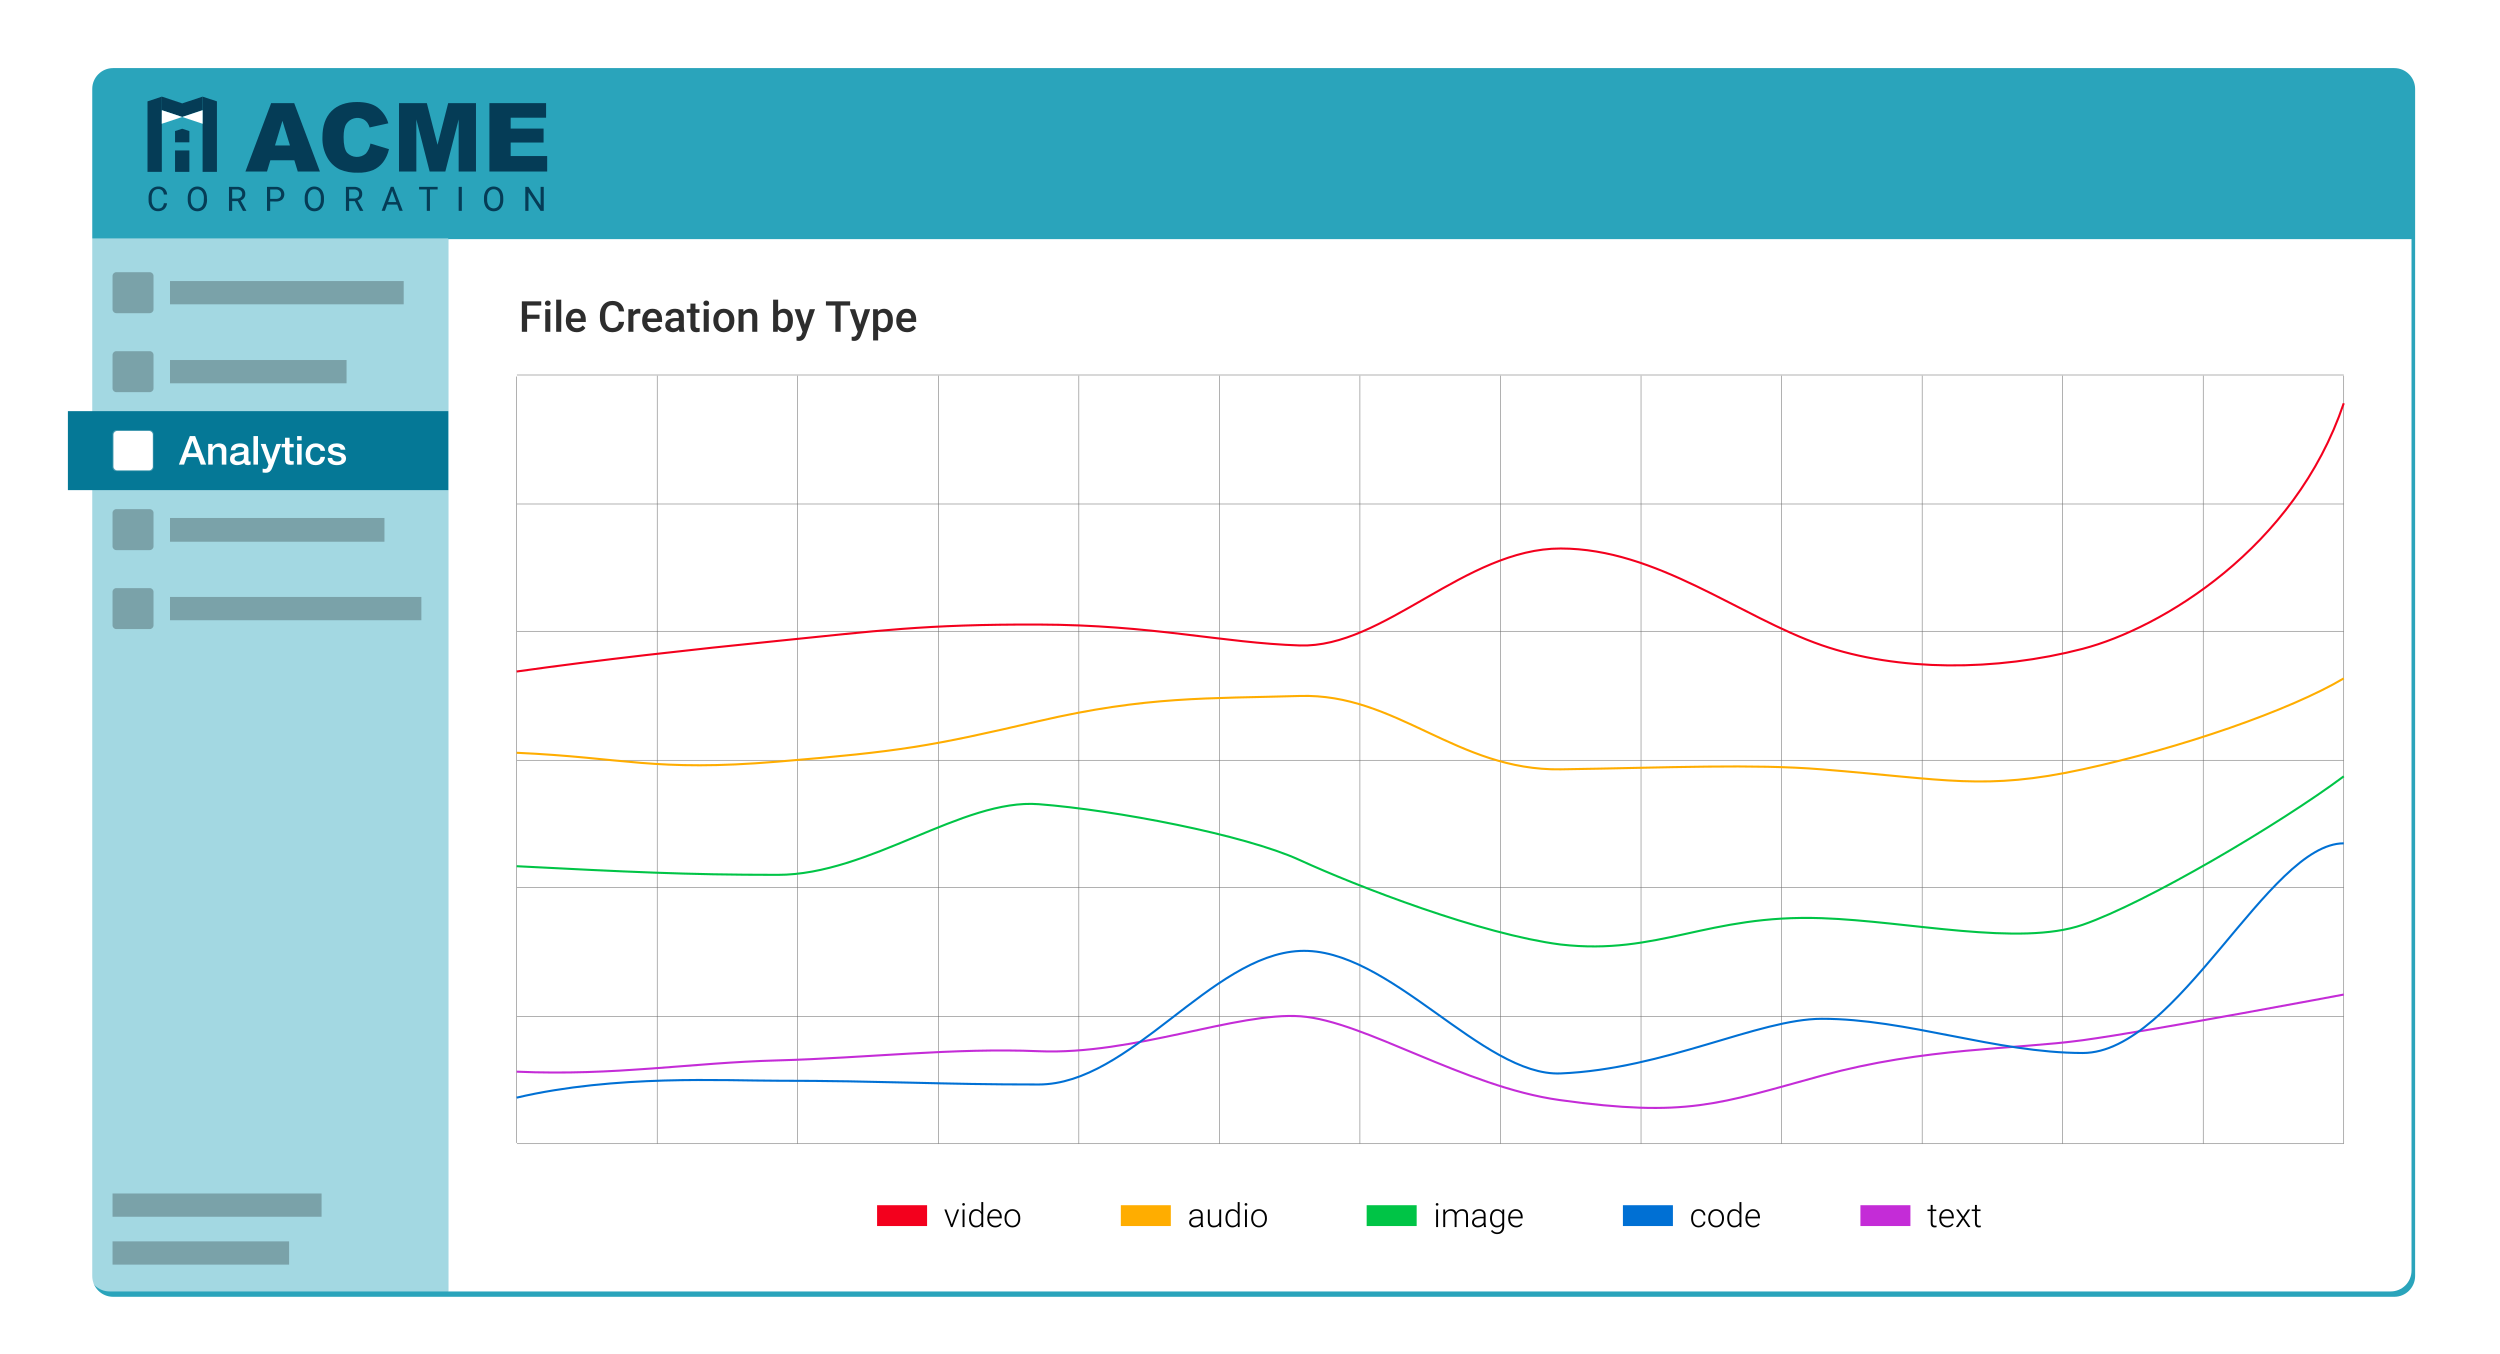 <svg width="1200" height="650" viewBox="0 0 1200 650" fill="none" xmlns="http://www.w3.org/2000/svg">
<g filter="url(#filter0_d_21_1160)">
<path d="M1147.54 30.11H52.56C47.037 30.11 42.56 34.587 42.56 40.11V609.89C42.56 615.413 47.037 619.89 52.56 619.89H1147.54C1153.06 619.89 1157.54 615.413 1157.54 609.89V40.11C1157.54 34.587 1153.06 30.11 1147.54 30.11Z" fill="#2AA4BB"/>
</g>
<path d="M215.17 114.79H1157.53V609.89C1157.53 612.542 1156.48 615.086 1154.6 616.961C1152.73 618.836 1150.18 619.89 1147.53 619.89H215.17V114.79Z" fill="white"/>
<path d="M253.005 144.647V159.26H250.485V144.647H253.005ZM258.966 151.04V153.037H252.362V151.04H258.966ZM259.799 144.647V146.654H252.362V144.647H259.799ZM264.155 148.4V159.26H261.726V148.4H264.155ZM261.566 145.55C261.566 145.182 261.686 144.877 261.927 144.637C262.175 144.389 262.516 144.265 262.951 144.265C263.379 144.265 263.717 144.389 263.964 144.637C264.212 144.877 264.336 145.182 264.336 145.55C264.336 145.911 264.212 146.212 263.964 146.453C263.717 146.694 263.379 146.815 262.951 146.815C262.516 146.815 262.175 146.694 261.927 146.453C261.686 146.212 261.566 145.911 261.566 145.55ZM269.394 143.844V159.26H266.965V143.844H269.394ZM276.831 159.46C276.028 159.46 275.302 159.33 274.653 159.069C274.011 158.801 273.462 158.43 273.007 157.955C272.559 157.48 272.214 156.921 271.973 156.279C271.733 155.637 271.612 154.944 271.612 154.201V153.8C271.612 152.95 271.736 152.181 271.984 151.492C272.231 150.802 272.576 150.214 273.017 149.725C273.459 149.23 273.981 148.852 274.583 148.591C275.185 148.33 275.838 148.2 276.54 148.2C277.316 148.2 277.995 148.33 278.577 148.591C279.16 148.852 279.641 149.22 280.023 149.695C280.411 150.163 280.699 150.722 280.886 151.371C281.08 152.02 281.177 152.736 281.177 153.519V154.553H272.786V152.816H278.788V152.626C278.775 152.191 278.688 151.783 278.527 151.401C278.373 151.02 278.136 150.712 277.815 150.478C277.494 150.244 277.065 150.127 276.53 150.127C276.129 150.127 275.771 150.214 275.456 150.388C275.148 150.555 274.891 150.799 274.683 151.12C274.476 151.441 274.315 151.829 274.202 152.284C274.095 152.733 274.041 153.238 274.041 153.8V154.201C274.041 154.676 274.105 155.118 274.232 155.526C274.366 155.928 274.56 156.279 274.814 156.58C275.068 156.881 275.376 157.119 275.737 157.293C276.098 157.46 276.51 157.544 276.972 157.544C277.554 157.544 278.072 157.426 278.527 157.192C278.982 156.958 279.377 156.627 279.712 156.199L280.986 157.433C280.752 157.774 280.448 158.102 280.073 158.417C279.698 158.724 279.24 158.975 278.698 159.169C278.163 159.363 277.54 159.46 276.831 159.46ZM297.055 154.502H299.564C299.483 155.459 299.216 156.312 298.761 157.062C298.306 157.804 297.667 158.39 296.844 158.818C296.021 159.246 295.021 159.46 293.843 159.46C292.94 159.46 292.127 159.3 291.404 158.979C290.681 158.651 290.063 158.189 289.547 157.594C289.032 156.992 288.637 156.266 288.363 155.416C288.095 154.566 287.962 153.616 287.962 152.565V151.351C287.962 150.301 288.099 149.35 288.373 148.501C288.654 147.651 289.056 146.925 289.577 146.323C290.099 145.714 290.725 145.249 291.454 144.928C292.19 144.607 293.017 144.446 293.933 144.446C295.098 144.446 296.081 144.66 296.884 145.088C297.687 145.516 298.309 146.109 298.751 146.865C299.199 147.621 299.473 148.487 299.574 149.464H297.065C296.998 148.835 296.851 148.297 296.623 147.848C296.402 147.4 296.074 147.059 295.64 146.825C295.205 146.584 294.636 146.463 293.933 146.463C293.358 146.463 292.856 146.57 292.428 146.784C292 146.999 291.642 147.313 291.354 147.728C291.066 148.143 290.849 148.655 290.702 149.263C290.561 149.866 290.491 150.555 290.491 151.331V152.565C290.491 153.301 290.554 153.971 290.681 154.573C290.815 155.168 291.016 155.68 291.284 156.108C291.558 156.537 291.906 156.868 292.327 157.102C292.749 157.336 293.254 157.453 293.843 157.453C294.559 157.453 295.138 157.339 295.579 157.112C296.028 156.884 296.365 156.553 296.593 156.118C296.827 155.677 296.981 155.138 297.055 154.502ZM304.04 150.468V159.26H301.621V148.4H303.93L304.04 150.468ZM307.362 148.33L307.342 150.578C307.195 150.551 307.034 150.531 306.86 150.518C306.693 150.505 306.526 150.498 306.358 150.498C305.944 150.498 305.579 150.558 305.264 150.679C304.95 150.792 304.686 150.96 304.472 151.18C304.264 151.395 304.104 151.655 303.99 151.963C303.876 152.271 303.809 152.616 303.789 152.997L303.237 153.037C303.237 152.355 303.304 151.722 303.438 151.14C303.572 150.558 303.772 150.046 304.04 149.605C304.314 149.163 304.656 148.818 305.064 148.571C305.479 148.323 305.957 148.2 306.499 148.2C306.646 148.2 306.803 148.213 306.971 148.24C307.145 148.266 307.275 148.297 307.362 148.33ZM313.464 159.46C312.661 159.46 311.935 159.33 311.286 159.069C310.644 158.801 310.095 158.43 309.64 157.955C309.192 157.48 308.848 156.921 308.607 156.279C308.366 155.637 308.245 154.944 308.245 154.201V153.8C308.245 152.95 308.369 152.181 308.617 151.492C308.864 150.802 309.209 150.214 309.65 149.725C310.092 149.23 310.614 148.852 311.216 148.591C311.818 148.33 312.471 148.2 313.173 148.2C313.949 148.2 314.629 148.33 315.211 148.591C315.793 148.852 316.274 149.22 316.656 149.695C317.044 150.163 317.332 150.722 317.519 151.371C317.713 152.02 317.81 152.736 317.81 153.519V154.553H309.42V152.816H315.421V152.626C315.408 152.191 315.321 151.783 315.16 151.401C315.007 151.02 314.769 150.712 314.448 150.478C314.127 150.244 313.698 150.127 313.163 150.127C312.762 150.127 312.404 150.214 312.089 150.388C311.781 150.555 311.524 150.799 311.316 151.12C311.109 151.441 310.948 151.829 310.835 152.284C310.728 152.733 310.674 153.238 310.674 153.8V154.201C310.674 154.676 310.738 155.118 310.865 155.526C310.999 155.928 311.193 156.279 311.447 156.58C311.701 156.881 312.009 157.119 312.37 157.293C312.732 157.46 313.143 157.544 313.605 157.544C314.187 157.544 314.705 157.426 315.16 157.192C315.615 156.958 316.01 156.627 316.345 156.199L317.619 157.433C317.385 157.774 317.081 158.102 316.706 158.417C316.331 158.724 315.873 158.975 315.331 159.169C314.796 159.363 314.174 159.46 313.464 159.46ZM325.819 157.082V151.903C325.819 151.515 325.749 151.18 325.608 150.899C325.468 150.618 325.254 150.401 324.966 150.247C324.685 150.093 324.33 150.016 323.902 150.016C323.507 150.016 323.166 150.083 322.878 150.217C322.591 150.351 322.367 150.531 322.206 150.759C322.045 150.986 321.965 151.244 321.965 151.532H319.556C319.556 151.103 319.66 150.689 319.868 150.287C320.075 149.886 320.376 149.528 320.771 149.213C321.166 148.899 321.637 148.651 322.186 148.471C322.735 148.29 323.35 148.2 324.033 148.2C324.849 148.2 325.572 148.337 326.201 148.611C326.836 148.885 327.335 149.3 327.696 149.856C328.064 150.404 328.248 151.093 328.248 151.923V156.751C328.248 157.246 328.281 157.691 328.348 158.085C328.422 158.474 328.526 158.811 328.66 159.099V159.26H326.18C326.067 158.999 325.976 158.668 325.91 158.266C325.849 157.858 325.819 157.463 325.819 157.082ZM326.17 152.656L326.191 154.151H324.454C324.006 154.151 323.611 154.195 323.27 154.282C322.929 154.362 322.644 154.482 322.417 154.643C322.189 154.804 322.019 154.998 321.905 155.225C321.791 155.453 321.734 155.71 321.734 155.998C321.734 156.286 321.801 156.55 321.935 156.791C322.069 157.025 322.263 157.209 322.517 157.343C322.778 157.477 323.093 157.544 323.461 157.544C323.956 157.544 324.387 157.443 324.755 157.242C325.13 157.035 325.424 156.784 325.639 156.49C325.853 156.189 325.966 155.904 325.98 155.637L326.763 156.711C326.682 156.985 326.545 157.279 326.351 157.594C326.157 157.908 325.903 158.209 325.588 158.497C325.281 158.778 324.909 159.009 324.474 159.19C324.046 159.37 323.551 159.46 322.989 159.46C322.28 159.46 321.647 159.32 321.092 159.039C320.537 158.751 320.102 158.367 319.787 157.885C319.473 157.396 319.316 156.844 319.316 156.229C319.316 155.653 319.423 155.145 319.637 154.703C319.858 154.255 320.179 153.88 320.6 153.579C321.028 153.278 321.55 153.051 322.166 152.897C322.781 152.736 323.484 152.656 324.274 152.656H326.17ZM335.755 148.4V150.167H329.633V148.4H335.755ZM331.399 145.741H333.818V156.259C333.818 156.593 333.865 156.851 333.959 157.032C334.059 157.206 334.196 157.323 334.37 157.383C334.544 157.443 334.748 157.473 334.982 157.473C335.15 157.473 335.31 157.463 335.464 157.443C335.618 157.423 335.742 157.403 335.836 157.383L335.846 159.23C335.645 159.29 335.411 159.343 335.143 159.39C334.882 159.437 334.581 159.46 334.24 159.46C333.684 159.46 333.193 159.363 332.764 159.169C332.336 158.969 332.002 158.644 331.761 158.196C331.52 157.748 331.399 157.152 331.399 156.409V145.741ZM340.211 148.4V159.26H337.783V148.4H340.211ZM337.622 145.55C337.622 145.182 337.743 144.877 337.983 144.637C338.231 144.389 338.572 144.265 339.007 144.265C339.435 144.265 339.773 144.389 340.021 144.637C340.268 144.877 340.392 145.182 340.392 145.55C340.392 145.911 340.268 146.212 340.021 146.453C339.773 146.694 339.435 146.815 339.007 146.815C338.572 146.815 338.231 146.694 337.983 146.453C337.743 146.212 337.622 145.911 337.622 145.55ZM342.399 153.95V153.72C342.399 152.937 342.513 152.211 342.741 151.542C342.968 150.866 343.296 150.28 343.724 149.785C344.159 149.284 344.688 148.895 345.31 148.621C345.939 148.34 346.648 148.2 347.438 148.2C348.234 148.2 348.943 148.34 349.565 148.621C350.194 148.895 350.726 149.284 351.161 149.785C351.596 150.28 351.927 150.866 352.155 151.542C352.382 152.211 352.496 152.937 352.496 153.72V153.95C352.496 154.733 352.382 155.459 352.155 156.128C351.927 156.797 351.596 157.383 351.161 157.885C350.726 158.38 350.198 158.768 349.576 159.049C348.953 159.323 348.247 159.46 347.458 159.46C346.662 159.46 345.949 159.323 345.32 159.049C344.698 158.768 344.169 158.38 343.734 157.885C343.299 157.383 342.968 156.797 342.741 156.128C342.513 155.459 342.399 154.733 342.399 153.95ZM344.818 153.72V153.95C344.818 154.439 344.868 154.901 344.969 155.336C345.069 155.77 345.226 156.152 345.44 156.48C345.655 156.808 345.929 157.065 346.263 157.252C346.598 157.44 346.996 157.533 347.458 157.533C347.906 157.533 348.294 157.44 348.622 157.252C348.957 157.065 349.231 156.808 349.445 156.48C349.659 156.152 349.816 155.77 349.917 155.336C350.024 154.901 350.077 154.439 350.077 153.95V153.72C350.077 153.238 350.024 152.783 349.917 152.355C349.816 151.92 349.656 151.535 349.435 151.2C349.221 150.866 348.947 150.605 348.612 150.418C348.284 150.224 347.893 150.127 347.438 150.127C346.983 150.127 346.588 150.224 346.253 150.418C345.926 150.605 345.655 150.866 345.44 151.2C345.226 151.535 345.069 151.92 344.969 152.355C344.868 152.783 344.818 153.238 344.818 153.72ZM356.922 150.719V159.26H354.503V148.4H356.782L356.922 150.719ZM356.491 153.429L355.708 153.419C355.714 152.649 355.822 151.943 356.029 151.301C356.243 150.659 356.537 150.107 356.912 149.645C357.294 149.183 357.749 148.829 358.277 148.581C358.806 148.327 359.395 148.2 360.044 148.2C360.565 148.2 361.037 148.273 361.459 148.42C361.887 148.561 362.252 148.792 362.553 149.113C362.86 149.434 363.095 149.852 363.255 150.367C363.416 150.876 363.496 151.502 363.496 152.244V159.26H361.067V152.234C361.067 151.712 360.99 151.301 360.836 151C360.689 150.692 360.472 150.475 360.184 150.347C359.903 150.214 359.552 150.147 359.13 150.147C358.715 150.147 358.344 150.234 358.016 150.408C357.688 150.582 357.411 150.819 357.183 151.12C356.962 151.421 356.792 151.769 356.671 152.164C356.551 152.559 356.491 152.98 356.491 153.429ZM371.094 143.844H373.513V156.941L373.282 159.26H371.094V143.844ZM380.598 153.73V153.94C380.598 154.743 380.508 155.483 380.327 156.158C380.153 156.828 379.886 157.41 379.524 157.905C379.17 158.4 378.728 158.785 378.2 159.059C377.678 159.327 377.072 159.46 376.383 159.46C375.707 159.46 375.118 159.333 374.617 159.079C374.115 158.825 373.693 158.464 373.352 157.995C373.017 157.527 372.746 156.968 372.539 156.319C372.332 155.67 372.184 154.954 372.097 154.171V153.499C372.184 152.709 372.332 151.993 372.539 151.351C372.746 150.702 373.017 150.143 373.352 149.675C373.693 149.2 374.111 148.835 374.606 148.581C375.108 148.327 375.694 148.2 376.363 148.2C377.059 148.2 377.671 148.333 378.2 148.601C378.735 148.869 379.18 149.25 379.534 149.745C379.889 150.234 380.153 150.816 380.327 151.492C380.508 152.167 380.598 152.913 380.598 153.73ZM378.179 153.94V153.73C378.179 153.241 378.139 152.783 378.059 152.355C377.979 151.92 377.845 151.538 377.658 151.211C377.477 150.883 377.229 150.625 376.915 150.438C376.607 150.244 376.222 150.147 375.761 150.147C375.332 150.147 374.964 150.22 374.657 150.367C374.349 150.515 374.091 150.715 373.884 150.97C373.676 151.224 373.513 151.518 373.392 151.853C373.278 152.187 373.201 152.549 373.161 152.937V154.753C373.221 155.255 373.349 155.717 373.543 156.138C373.743 156.553 374.024 156.888 374.386 157.142C374.747 157.39 375.212 157.513 375.781 157.513C376.229 157.513 376.607 157.423 376.915 157.242C377.223 157.062 377.467 156.811 377.648 156.49C377.835 156.162 377.969 155.78 378.049 155.346C378.136 154.911 378.179 154.442 378.179 153.94ZM385.677 158.075L388.627 148.4H391.217L386.861 160.916C386.761 161.183 386.63 161.474 386.47 161.789C386.309 162.103 386.098 162.401 385.837 162.682C385.583 162.97 385.265 163.201 384.884 163.375C384.502 163.555 384.041 163.646 383.499 163.646C383.285 163.646 383.077 163.626 382.877 163.585C382.683 163.552 382.499 163.515 382.325 163.475L382.315 161.628C382.381 161.635 382.462 161.642 382.555 161.648C382.656 161.655 382.736 161.658 382.796 161.658C383.198 161.658 383.532 161.608 383.8 161.508C384.068 161.414 384.285 161.26 384.452 161.046C384.626 160.832 384.773 160.544 384.894 160.183L385.677 158.075ZM384.011 148.4L386.59 156.53L387.022 159.079L385.346 159.511L381.401 148.4H384.011ZM403.491 144.647V159.26H400.992V144.647H403.491ZM408.078 144.647V146.654H396.446V144.647H408.078ZM412.153 158.075L415.104 148.4H417.693L413.337 160.916C413.237 161.183 413.106 161.474 412.946 161.789C412.785 162.103 412.574 162.401 412.314 162.682C412.059 162.97 411.741 163.201 411.36 163.375C410.979 163.555 410.517 163.646 409.975 163.646C409.761 163.646 409.553 163.626 409.353 163.585C409.159 163.552 408.975 163.515 408.801 163.475L408.791 161.628C408.858 161.635 408.938 161.642 409.032 161.648C409.132 161.655 409.212 161.658 409.272 161.658C409.674 161.658 410.008 161.608 410.276 161.508C410.544 161.414 410.761 161.26 410.928 161.046C411.102 160.832 411.25 160.544 411.37 160.183L412.153 158.075ZM410.487 148.4L413.066 156.53L413.498 159.079L411.822 159.511L407.877 148.4H410.487ZM421.507 150.488V163.435H419.088V148.4H421.316L421.507 150.488ZM428.583 153.73V153.94C428.583 154.73 428.489 155.463 428.302 156.138C428.121 156.808 427.85 157.393 427.489 157.895C427.134 158.39 426.696 158.775 426.174 159.049C425.652 159.323 425.05 159.46 424.367 159.46C423.692 159.46 423.099 159.337 422.591 159.089C422.089 158.835 421.664 158.477 421.316 158.015C420.968 157.554 420.687 157.012 420.473 156.389C420.266 155.76 420.119 155.071 420.032 154.322V153.509C420.119 152.713 420.266 151.99 420.473 151.341C420.687 150.692 420.968 150.133 421.316 149.665C421.664 149.197 422.089 148.835 422.591 148.581C423.093 148.327 423.678 148.2 424.347 148.2C425.03 148.2 425.635 148.333 426.164 148.601C426.692 148.862 427.137 149.237 427.499 149.725C427.86 150.207 428.131 150.789 428.312 151.471C428.492 152.147 428.583 152.9 428.583 153.73ZM426.164 153.94V153.73C426.164 153.228 426.117 152.763 426.023 152.335C425.93 151.9 425.782 151.518 425.582 151.19C425.381 150.863 425.123 150.608 424.809 150.428C424.501 150.24 424.13 150.147 423.695 150.147C423.267 150.147 422.899 150.22 422.591 150.367C422.283 150.508 422.025 150.705 421.818 150.96C421.611 151.214 421.45 151.512 421.336 151.853C421.223 152.187 421.142 152.552 421.095 152.947V154.894C421.176 155.376 421.313 155.817 421.507 156.219C421.701 156.62 421.975 156.941 422.33 157.182C422.691 157.416 423.153 157.533 423.715 157.533C424.15 157.533 424.521 157.44 424.829 157.252C425.137 157.065 425.388 156.808 425.582 156.48C425.782 156.145 425.93 155.76 426.023 155.325C426.117 154.891 426.164 154.429 426.164 153.94ZM435.428 159.46C434.625 159.46 433.899 159.33 433.25 159.069C432.607 158.801 432.059 158.43 431.604 157.955C431.155 157.48 430.811 156.921 430.57 156.279C430.329 155.637 430.209 154.944 430.209 154.201V153.8C430.209 152.95 430.332 152.181 430.58 151.492C430.827 150.802 431.172 150.214 431.614 149.725C432.055 149.23 432.577 148.852 433.179 148.591C433.782 148.33 434.434 148.2 435.136 148.2C435.913 148.2 436.592 148.33 437.174 148.591C437.756 148.852 438.238 149.22 438.619 149.695C439.007 150.163 439.295 150.722 439.482 151.371C439.676 152.02 439.773 152.736 439.773 153.519V154.553H431.383V152.816H437.385V152.626C437.371 152.191 437.284 151.783 437.124 151.401C436.97 151.02 436.732 150.712 436.411 150.478C436.09 150.244 435.662 150.127 435.126 150.127C434.725 150.127 434.367 150.214 434.053 150.388C433.745 150.555 433.487 150.799 433.28 151.12C433.072 151.441 432.912 151.829 432.798 152.284C432.691 152.733 432.637 153.238 432.637 153.8V154.201C432.637 154.676 432.701 155.118 432.828 155.526C432.962 155.928 433.156 156.279 433.41 156.58C433.664 156.881 433.972 157.119 434.334 157.293C434.695 157.46 435.106 157.544 435.568 157.544C436.15 157.544 436.669 157.426 437.124 157.192C437.579 156.958 437.973 156.627 438.308 156.199L439.583 157.433C439.348 157.774 439.044 158.102 438.669 158.417C438.295 158.724 437.836 158.975 437.294 159.169C436.759 159.363 436.137 159.46 435.428 159.46Z" fill="#2D2D2D"/>
<path d="M248 548.611V180.726" stroke="#6B6B6B" stroke-width="0.25" stroke-miterlimit="10"/>
<path d="M315.454 180.337V549" stroke="#6B6B6B" stroke-width="0.25" stroke-miterlimit="10"/>
<path d="M382.91 180.337V549" stroke="#6B6B6B" stroke-width="0.25" stroke-miterlimit="10"/>
<path d="M450.391 180.337V549" stroke="#6B6B6B" stroke-width="0.25" stroke-miterlimit="10"/>
<path d="M517.848 180.337V549" stroke="#6B6B6B" stroke-width="0.25" stroke-miterlimit="10"/>
<path d="M585.301 180.337V549" stroke="#6B6B6B" stroke-width="0.25" stroke-miterlimit="10"/>
<path d="M652.758 180.337V549" stroke="#6B6B6B" stroke-width="0.25" stroke-miterlimit="10"/>
<path d="M720.24 180.337V549" stroke="#6B6B6B" stroke-width="0.25" stroke-miterlimit="10"/>
<path d="M787.694 180.337V549" stroke="#6B6B6B" stroke-width="0.25" stroke-miterlimit="10"/>
<path d="M855.15 180.337V549" stroke="#6B6B6B" stroke-width="0.25" stroke-miterlimit="10"/>
<path d="M922.635 180.337V549" stroke="#6B6B6B" stroke-width="0.25" stroke-miterlimit="10"/>
<path d="M990.088 180.337V549" stroke="#6B6B6B" stroke-width="0.25" stroke-miterlimit="10"/>
<path d="M1057.54 180.337V549" stroke="#6B6B6B" stroke-width="0.25" stroke-miterlimit="10"/>
<path d="M1125 180.337V549" stroke="#6B6B6B" stroke-width="0.25" stroke-miterlimit="10"/>
<path d="M248.136 549H1125" stroke="#6B6B6B" stroke-width="0.25" stroke-miterlimit="10"/>
<path d="M248.136 487.918H1125" stroke="#6B6B6B" stroke-width="0.25" stroke-miterlimit="10"/>
<path d="M248.136 426H1125" stroke="#6B6B6B" stroke-width="0.25" stroke-miterlimit="10"/>
<path d="M248.136 364.918H1125" stroke="#6B6B6B" stroke-width="0.25" stroke-miterlimit="10"/>
<path d="M248.136 303H1125" stroke="#6B6B6B" stroke-width="0.25" stroke-miterlimit="10"/>
<path d="M248.136 241.918H1125" stroke="#6B6B6B" stroke-width="0.25" stroke-miterlimit="10"/>
<path d="M248.136 180H1125" stroke="#6B6B6B" stroke-width="0.25" stroke-miterlimit="10"/>
<path d="M248 322.326C287.099 316.791 332.322 311.746 373.286 307.634C420.156 302.93 443.601 299.606 498.571 299.787C553.541 299.967 586.789 308.604 623.858 309.822C664.178 311.152 703.264 263.234 749.143 263.282C795.381 263.331 835.236 296.168 874.429 309.709C910.952 322.326 957.932 322.326 999.714 311.423C1037.29 301.616 1101.5 263.282 1125 193.566" stroke="#F3001D" stroke-miterlimit="10"/>
<path d="M248 415.784C300.357 418.458 329.196 419.931 373.286 419.931C417.376 419.931 462.039 383.203 498.572 386.013C535.105 388.822 597.298 400.645 623.859 412.826C651.411 425.462 710.987 448.488 749.145 453.372C796.092 458.723 819.499 438.81 874.432 440.724C916.23 442.18 969.306 454.419 999.718 443.889C1030.13 433.36 1094.09 395.671 1125 372.637" stroke="#00C446" stroke-miterlimit="10"/>
<path d="M248 514.402C295.629 516.479 330.846 510.129 373.285 508.992C415.725 507.854 458.07 502.867 498.568 504.584C544.083 506.513 593.964 485.602 624.356 487.828C654.747 490.055 702.749 521.656 748.685 528.031C809.894 536.521 824.665 529.909 874.427 516.319C924.19 502.729 966.977 503.78 999.714 499.304C1032.45 494.828 1125 477.381 1125 477.381" stroke="#C42CD7" stroke-miterlimit="10"/>
<path d="M248 361.334C299.648 363.645 313.758 370.538 373.286 365.591C432.813 360.644 446.467 358.255 498.571 346.15C550.676 334.046 579.995 335.391 623.858 334.067C670.206 332.668 699.283 370.047 749.143 369.282C802.131 368.465 841.296 366.62 874.429 369.288C934.621 374.134 952.456 379.52 999.714 369.282C1046.97 359.045 1099.17 340.963 1125 325.626" stroke="#FFAD00" stroke-miterlimit="10"/>
<path d="M248 526.867C295.392 515.777 347.989 518.755 373.286 518.755C423.049 518.755 452.126 520.615 498.571 520.556C542.617 520.501 581.054 458.525 623.858 456.455C666.661 454.385 711.518 516.812 749.143 515.248C798.926 513.178 844.26 489.073 874.429 489.025C915.032 488.959 958.179 505.423 999.708 505.438C1045.26 505.454 1088.87 404.802 1125 404.802" stroke="#0070D4" stroke-miterlimit="10"/>
<path opacity="0.57" d="M42.56 114.43H215.17V619.89H52.56C49.907 619.89 47.364 618.836 45.489 616.961C43.613 615.085 42.56 612.542 42.56 609.89V114.43Z" fill="white"/>
<path d="M215.17 197.35H32.59V235.26H215.17V197.35Z" fill="#057896"/>
<g opacity="0.25">
<path d="M71.879 206.47H55.83C54.83 206.47 54.02 207.28 54.02 208.28V224.33C54.02 225.329 54.83 226.14 55.83 226.14H71.879C72.879 226.14 73.689 225.329 73.689 224.33V208.28C73.689 207.28 72.879 206.47 71.879 206.47Z" fill="white"/>
<path d="M71.879 244.38H55.83C54.83 244.38 54.02 245.19 54.02 246.19V262.24C54.02 263.24 54.83 264.05 55.83 264.05H71.879C72.879 264.05 73.689 263.24 73.689 262.24V246.19C73.689 245.19 72.879 244.38 71.879 244.38Z" fill="black"/>
<path d="M71.879 282.29H55.83C54.83 282.29 54.02 283.1 54.02 284.1V300.15C54.02 301.15 54.83 301.96 55.83 301.96H71.879C72.879 301.96 73.689 301.15 73.689 300.15V284.1C73.689 283.1 72.879 282.29 71.879 282.29Z" fill="black"/>
<path d="M71.879 168.56H55.83C54.83 168.56 54.02 169.37 54.02 170.37V186.42C54.02 187.42 54.83 188.23 55.83 188.23H71.879C72.879 188.23 73.689 187.42 73.689 186.42V170.37C73.689 169.37 72.879 168.56 71.879 168.56Z" fill="black"/>
<path d="M71.879 130.65H55.83C54.83 130.65 54.02 131.46 54.02 132.46V148.51C54.02 149.51 54.83 150.32 55.83 150.32H71.879C72.879 150.32 73.689 149.51 73.689 148.51V132.46C73.689 131.46 72.879 130.65 71.879 130.65Z" fill="black"/>
<path d="M184.54 248.63H81.6V260.03H184.54V248.63Z" fill="black"/>
<path d="M202.26 286.54H81.6V297.71H202.26V286.54Z" fill="black"/>
<path d="M166.35 172.81H81.6V183.98H166.35V172.81Z" fill="black"/>
<path d="M138.77 595.85H54.02V607.02H138.77V595.85Z" fill="black"/>
<path d="M154.36 572.87H54.02V584.04H154.36V572.87Z" fill="black"/>
<path d="M193.78 134.9H81.6V146.07H193.78V134.9Z" fill="black"/>
</g>
<path d="M71.55 206.85H56.26C55.261 206.85 54.45 207.66 54.45 208.66V223.95C54.45 224.95 55.261 225.76 56.26 225.76H71.55C72.55 225.76 73.36 224.95 73.36 223.95V208.66C73.36 207.66 72.55 206.85 71.55 206.85Z" fill="white"/>
<path d="M141.29 76.92H129.77L128.16 82.34H117.8L130.15 49.5H141.22L153.56 82.34H142.93L141.29 76.92ZM139.18 69.82L135.56 58L132 69.82H139.18Z" fill="#053C56"/>
<path d="M177.82 68.9L186.71 71.59C186.222 73.849 185.261 75.979 183.89 77.84C182.639 79.484 180.995 80.787 179.11 81.63C176.8 82.551 174.325 82.983 171.84 82.9C168.846 83.006 165.864 82.478 163.09 81.35C160.638 80.141 158.6 78.234 157.23 75.87C155.483 72.835 154.63 69.368 154.77 65.87C154.77 60.436 156.213 56.263 159.1 53.35C161.986 50.436 166.076 48.976 171.37 48.97C175.5 48.97 178.76 49.81 181.12 51.48C183.671 53.407 185.524 56.114 186.4 59.19L177.4 61.19C177.185 60.411 176.848 59.672 176.4 59C175.859 58.243 175.146 57.627 174.32 57.2C172.947 56.558 171.391 56.421 169.927 56.815C168.464 57.208 167.186 58.106 166.32 59.35C165.386 60.716 164.923 62.873 164.93 65.82C164.93 69.46 165.483 71.953 166.59 73.3C167.755 74.525 169.351 75.251 171.041 75.324C172.731 75.397 174.383 74.811 175.65 73.69C176.781 72.311 177.53 70.659 177.82 68.9Z" fill="#053C56"/>
<path d="M191.53 49.5H204.88L210.02 69.5L215.13 49.5H228.47V82.34H220.16V57.34L213.76 82.34H206.23L199.84 57.34V82.34H191.53V49.5Z" fill="#053C56"/>
<path d="M234.92 49.5H262.12V56.5H245.12V61.72H260.92V68.42H245.12V74.9H262.64V82.33H234.92V49.5Z" fill="#053C56"/>
<path d="M97.25 82.5H77.64V59.41L87.46 56.15L97.25 59.41V82.5Z" fill="#2AA4BB"/>
<path d="M70.8 82.5V48.66L77.68 46.37V82.5H70.8Z" fill="#053C56"/>
<path d="M97.25 82.5V46.39L104.13 48.65V82.5H97.25Z" fill="#053C56"/>
<path d="M84.019 68.31V62.9L87.46 61.79L90.9 62.93V68.31H84.019Z" fill="#053C56"/>
<path d="M90.899 82.5V72.21H84.019V82.5H90.899Z" fill="#053C56"/>
<path d="M77.68 52.89V46.37L87.46 49.63L97.25 46.37V52.89L87.46 56.15L77.68 52.89Z" fill="#053C56"/>
<path d="M77.68 52.89L87.46 56.15L97.25 52.89V59.41L87.46 56.15L77.64 59.41L77.68 52.89Z" fill="white"/>
<path d="M80.179 97.56C80.1 98.636 79.618 99.643 78.829 100.38C77.986 101.069 76.918 101.425 75.829 101.38C75.209 101.402 74.592 101.282 74.025 101.029C73.458 100.776 72.957 100.396 72.559 99.92C71.686 98.806 71.242 97.414 71.309 96V94.88C71.289 93.909 71.483 92.946 71.879 92.06C72.223 91.287 72.791 90.635 73.509 90.19C74.239 89.742 75.083 89.513 75.939 89.53C77.032 89.459 78.108 89.817 78.939 90.53C79.704 91.286 80.163 92.297 80.229 93.37H78.649C78.597 92.625 78.294 91.92 77.789 91.37C77.278 90.928 76.614 90.705 75.939 90.75C75.501 90.732 75.066 90.82 74.669 91.006C74.272 91.192 73.926 91.472 73.659 91.82C73.056 92.726 72.765 93.803 72.829 94.89V96C72.768 97.058 73.045 98.109 73.619 99C73.859 99.356 74.187 99.645 74.57 99.84C74.953 100.034 75.38 100.127 75.809 100.11C76.503 100.156 77.191 99.954 77.749 99.54C78.273 98.999 78.592 98.291 78.649 97.54L80.179 97.56Z" fill="#053C56"/>
<path d="M99.38 95.82C99.409 96.849 99.214 97.873 98.81 98.82C98.472 99.609 97.908 100.28 97.19 100.75C96.457 101.201 95.61 101.43 94.75 101.41C93.898 101.426 93.061 101.193 92.34 100.74C91.625 100.277 91.059 99.617 90.71 98.84C90.305 97.938 90.1 96.959 90.11 95.97V95.1C90.089 94.09 90.287 93.087 90.69 92.16C91.018 91.372 91.574 90.7 92.287 90.232C93 89.763 93.837 89.518 94.69 89.53C95.55 89.516 96.397 89.748 97.13 90.2C97.854 90.671 98.421 91.346 98.76 92.14C99.163 93.087 99.358 94.111 99.33 95.14L99.38 95.82ZM97.87 95.08C97.927 93.967 97.622 92.865 97 91.94C96.727 91.596 96.379 91.319 95.983 91.128C95.588 90.937 95.154 90.838 94.715 90.838C94.276 90.838 93.842 90.937 93.447 91.128C93.051 91.319 92.703 91.596 92.43 91.94C91.839 92.826 91.542 93.876 91.58 94.94V95.78C91.509 96.921 91.819 98.053 92.46 99C92.734 99.338 93.08 99.611 93.472 99.799C93.865 99.986 94.295 100.083 94.73 100.083C95.165 100.083 95.595 99.986 95.987 99.799C96.38 99.611 96.726 99.338 97 99C97.598 98.091 97.892 97.016 97.84 95.93L97.87 95.08Z" fill="#053C56"/>
<path d="M114.14 96.55H111.44V101.21H109.91V89.69H113.73C114.804 89.62 115.868 89.935 116.73 90.58C117.08 90.907 117.352 91.308 117.525 91.755C117.699 92.202 117.769 92.682 117.73 93.16C117.747 93.83 117.543 94.487 117.15 95.03C116.74 95.58 116.176 95.997 115.53 96.23L118.24 101.12V101.21H116.6L114.14 96.55ZM111.44 95.31H113.77C114.423 95.344 115.065 95.134 115.57 94.72C115.791 94.524 115.965 94.281 116.081 94.01C116.197 93.738 116.251 93.445 116.24 93.15C116.261 92.846 116.214 92.542 116.103 92.258C115.993 91.975 115.821 91.719 115.6 91.51C115.08 91.096 114.423 90.892 113.76 90.94H111.44V95.31Z" fill="#053C56"/>
<path d="M129.68 96.7V101.21H128.16V89.69H132.41C133.502 89.622 134.578 89.98 135.41 90.69C135.748 91.027 136.016 91.428 136.199 91.869C136.382 92.31 136.477 92.782 136.477 93.26C136.477 93.737 136.382 94.21 136.199 94.651C136.016 95.092 135.748 95.493 135.41 95.83C134.551 96.48 133.486 96.8 132.41 96.73L129.68 96.7ZM129.68 95.46H132.41C133.082 95.505 133.748 95.302 134.28 94.89C134.503 94.677 134.676 94.418 134.788 94.132C134.9 93.845 134.949 93.537 134.93 93.23C134.943 92.925 134.892 92.62 134.781 92.336C134.669 92.052 134.498 91.794 134.28 91.58C133.794 91.142 133.154 90.912 132.5 90.94H129.68V95.46Z" fill="#053C56"/>
<path d="M155.509 95.82C155.538 96.849 155.344 97.873 154.939 98.82C154.602 99.606 154.042 100.277 153.329 100.75C152.596 101.199 151.749 101.428 150.889 101.41C150.038 101.427 149.2 101.194 148.479 100.74C147.761 100.277 147.192 99.618 146.839 98.84C146.443 97.935 146.241 96.957 146.249 95.97V95.1C146.229 94.09 146.424 93.088 146.819 92.16C147.154 91.366 147.718 90.691 148.44 90.222C149.162 89.754 150.009 89.512 150.869 89.53C151.733 89.515 152.583 89.748 153.319 90.2C154.04 90.671 154.604 91.346 154.939 92.14C155.343 93.087 155.537 94.11 155.509 95.14V95.82ZM153.999 95.08C154.072 93.972 153.784 92.871 153.179 91.94C152.914 91.582 152.564 91.294 152.161 91.102C151.759 90.911 151.315 90.82 150.869 90.84C150.432 90.824 149.996 90.916 149.602 91.108C149.208 91.3 148.868 91.586 148.609 91.94C148.014 92.823 147.716 93.875 147.759 94.94V95.78C147.699 96.885 147.989 97.98 148.589 98.91C148.859 99.257 149.204 99.539 149.598 99.736C149.992 99.931 150.425 100.036 150.865 100.042C151.305 100.048 151.741 99.954 152.14 99.769C152.539 99.583 152.891 99.31 153.169 98.97C153.763 98.06 154.054 96.985 153.999 95.9V95.08Z" fill="#053C56"/>
<path d="M170.28 96.55H167.57V101.21H166.05V89.69H169.86C170.934 89.621 171.997 89.936 172.86 90.58C173.208 90.908 173.479 91.31 173.652 91.757C173.825 92.203 173.896 92.683 173.86 93.16C173.876 93.83 173.673 94.487 173.28 95.03C172.873 95.58 172.313 95.997 171.67 96.23L174.37 101.12V101.21H172.74L170.28 96.55ZM167.57 95.31H169.91C170.562 95.342 171.203 95.132 171.71 94.72C171.93 94.524 172.105 94.281 172.221 94.01C172.337 93.739 172.391 93.445 172.38 93.15C172.4 92.846 172.353 92.542 172.243 92.259C172.132 91.975 171.96 91.719 171.74 91.51C171.219 91.098 170.563 90.894 169.9 90.94H167.57V95.31Z" fill="#053C56"/>
<path d="M190.66 98.2H185.83L184.75 101.2H183.18L187.58 89.68H188.91L193.32 101.2H191.76L190.66 98.2ZM186.29 97H190.21L188.21 91.61L186.29 97Z" fill="#053C56"/>
<path d="M210.07 90.94H206.37V101.21H204.86V90.94H201.16V89.69H210.07V90.94Z" fill="#053C56"/>
<path d="M221.68 101.21H220.16V89.69H221.68V101.21Z" fill="#053C56"/>
<path d="M241.58 95.82C241.608 96.849 241.414 97.873 241.01 98.82C240.672 99.606 240.112 100.277 239.4 100.75C238.666 101.199 237.819 101.428 236.96 101.41C236.106 101.428 235.267 101.194 234.546 100.737C233.826 100.279 233.256 99.62 232.91 98.84C232.509 97.936 232.305 96.958 232.31 95.97V95.1C232.293 94.09 232.49 93.088 232.89 92.16C233.224 91.366 233.788 90.691 234.511 90.222C235.233 89.754 236.079 89.512 236.94 89.53C237.8 89.514 238.647 89.747 239.38 90.2C240.102 90.669 240.667 91.345 241 92.14C241.403 93.087 241.597 94.11 241.57 95.14L241.58 95.82ZM240.07 95.08C240.137 93.972 239.85 92.873 239.25 91.94C238.984 91.582 238.634 91.294 238.231 91.102C237.829 90.911 237.385 90.82 236.94 90.84C236.502 90.824 236.067 90.916 235.673 91.108C235.279 91.3 234.938 91.586 234.68 91.94C234.084 92.823 233.786 93.875 233.83 94.94V95.78C233.764 96.885 234.055 97.982 234.66 98.91C234.93 99.257 235.274 99.539 235.668 99.736C236.062 99.931 236.495 100.036 236.935 100.042C237.375 100.048 237.811 99.954 238.21 99.769C238.609 99.583 238.961 99.31 239.24 98.97C239.833 98.06 240.124 96.985 240.07 95.9V95.08Z" fill="#053C56"/>
<path d="M261 101.21H259.47L253.67 92.34V101.21H252.14V89.69H253.67L259.49 98.61V89.69H261V101.21Z" fill="#053C56"/>
<path d="M91.118 209.313H93.668L98.94 223H96.371L95.087 219.377H89.623L88.339 223H85.866L91.118 209.313ZM90.275 217.556H94.454L92.403 211.67H92.345L90.275 217.556ZM99.936 213.089H102.007V214.546L102.045 214.584C102.378 214.035 102.812 213.607 103.349 213.3C103.886 212.98 104.48 212.821 105.132 212.821C106.218 212.821 107.074 213.102 107.7 213.664C108.327 214.226 108.64 215.07 108.64 216.195V223H106.454V216.77C106.429 215.99 106.263 215.428 105.956 215.083C105.649 214.725 105.17 214.546 104.518 214.546C104.148 214.546 103.815 214.616 103.521 214.757C103.227 214.885 102.978 215.07 102.774 215.313C102.569 215.543 102.409 215.818 102.294 216.137C102.179 216.457 102.122 216.795 102.122 217.153V223H99.936V213.089ZM119.245 220.795C119.245 221.064 119.277 221.256 119.341 221.371C119.418 221.486 119.558 221.543 119.763 221.543C119.826 221.543 119.903 221.543 119.993 221.543C120.082 221.543 120.184 221.53 120.299 221.505V223.019C120.223 223.045 120.12 223.07 119.993 223.096C119.878 223.134 119.756 223.166 119.628 223.192C119.501 223.217 119.373 223.236 119.245 223.249C119.117 223.262 119.009 223.268 118.919 223.268C118.472 223.268 118.101 223.179 117.807 223C117.513 222.821 117.322 222.508 117.232 222.061C116.798 222.482 116.261 222.789 115.622 222.981C114.996 223.173 114.389 223.268 113.801 223.268C113.353 223.268 112.925 223.204 112.516 223.077C112.107 222.962 111.743 222.789 111.424 222.559C111.117 222.316 110.868 222.016 110.676 221.658C110.497 221.287 110.408 220.859 110.408 220.374C110.408 219.76 110.516 219.262 110.733 218.878C110.964 218.495 111.257 218.195 111.615 217.977C111.986 217.76 112.395 217.607 112.842 217.517C113.302 217.415 113.762 217.338 114.222 217.287C114.619 217.211 114.996 217.16 115.353 217.134C115.711 217.096 116.024 217.038 116.293 216.961C116.574 216.885 116.791 216.77 116.945 216.616C117.111 216.45 117.194 216.207 117.194 215.888C117.194 215.607 117.124 215.377 116.983 215.198C116.855 215.019 116.689 214.885 116.485 214.795C116.293 214.693 116.076 214.629 115.833 214.603C115.59 214.565 115.36 214.546 115.143 214.546C114.529 214.546 114.024 214.674 113.628 214.929C113.232 215.185 113.008 215.581 112.957 216.118H110.772C110.81 215.479 110.964 214.949 111.232 214.527C111.5 214.105 111.839 213.766 112.248 213.511C112.67 213.255 113.143 213.076 113.667 212.974C114.19 212.872 114.727 212.821 115.277 212.821C115.762 212.821 116.242 212.872 116.715 212.974C117.187 213.076 117.609 213.242 117.98 213.472C118.363 213.702 118.67 214.003 118.9 214.373C119.13 214.731 119.245 215.172 119.245 215.696V220.795ZM117.06 218.035C116.727 218.252 116.318 218.386 115.833 218.438C115.347 218.476 114.861 218.54 114.376 218.629C114.146 218.668 113.922 218.725 113.705 218.802C113.488 218.866 113.296 218.961 113.13 219.089C112.964 219.204 112.829 219.364 112.727 219.569C112.638 219.76 112.593 219.997 112.593 220.278C112.593 220.521 112.663 220.725 112.804 220.891C112.944 221.057 113.111 221.192 113.302 221.294C113.507 221.383 113.724 221.447 113.954 221.486C114.197 221.524 114.414 221.543 114.606 221.543C114.849 221.543 115.111 221.511 115.392 221.447C115.673 221.383 115.935 221.275 116.178 221.121C116.433 220.968 116.644 220.776 116.81 220.546C116.977 220.303 117.06 220.009 117.06 219.664V218.035ZM121.654 209.313H123.839V223H121.654V209.313ZM125.128 213.089H127.524L130.112 220.489H130.15L132.662 213.089H134.943L131.09 223.537C130.911 223.984 130.732 224.412 130.553 224.821C130.387 225.23 130.176 225.588 129.92 225.895C129.678 226.214 129.371 226.463 129 226.642C128.63 226.834 128.157 226.93 127.582 226.93C127.07 226.93 126.566 226.892 126.067 226.815V224.975C126.246 225 126.419 225.026 126.585 225.051C126.751 225.09 126.923 225.109 127.102 225.109C127.358 225.109 127.569 225.077 127.735 225.013C127.901 224.949 128.035 224.853 128.138 224.725C128.253 224.61 128.348 224.47 128.425 224.304C128.502 224.137 128.572 223.946 128.636 223.728L128.885 222.962L125.128 213.089ZM135.164 213.089H136.813V210.118H138.998V213.089H140.973V214.719H138.998V220.009C138.998 220.24 139.005 220.438 139.018 220.604C139.043 220.77 139.088 220.91 139.152 221.025C139.228 221.14 139.337 221.23 139.478 221.294C139.618 221.345 139.81 221.371 140.053 221.371C140.206 221.371 140.36 221.371 140.513 221.371C140.666 221.358 140.82 221.332 140.973 221.294V222.981C140.73 223.006 140.494 223.032 140.264 223.058C140.034 223.083 139.797 223.096 139.554 223.096C138.979 223.096 138.513 223.045 138.155 222.942C137.81 222.827 137.535 222.668 137.331 222.463C137.139 222.246 137.005 221.978 136.928 221.658C136.864 221.339 136.826 220.974 136.813 220.565V214.719H135.164V213.089ZM142.603 209.313H144.788V211.383H142.603V209.313ZM142.603 213.089H144.788V223H142.603V213.089ZM153.859 216.405C153.77 215.792 153.521 215.332 153.112 215.025C152.716 214.706 152.211 214.546 151.597 214.546C151.316 214.546 151.016 214.597 150.696 214.699C150.377 214.789 150.083 214.968 149.815 215.236C149.546 215.492 149.323 215.856 149.144 216.329C148.965 216.789 148.875 217.396 148.875 218.15C148.875 218.559 148.92 218.968 149.009 219.377C149.112 219.786 149.265 220.15 149.47 220.47C149.687 220.789 149.962 221.051 150.294 221.256C150.626 221.447 151.029 221.543 151.502 221.543C152.141 221.543 152.665 221.345 153.073 220.949C153.495 220.553 153.757 219.997 153.859 219.281H156.045C155.84 220.572 155.348 221.562 154.569 222.252C153.802 222.93 152.78 223.268 151.502 223.268C150.722 223.268 150.032 223.141 149.431 222.885C148.843 222.617 148.345 222.259 147.936 221.811C147.527 221.351 147.214 220.808 146.997 220.182C146.792 219.556 146.69 218.878 146.69 218.15C146.69 217.409 146.792 216.712 146.997 216.06C147.201 215.409 147.508 214.846 147.917 214.373C148.326 213.888 148.831 213.511 149.431 213.242C150.045 212.961 150.76 212.821 151.578 212.821C152.153 212.821 152.696 212.897 153.208 213.051C153.732 213.191 154.192 213.409 154.588 213.702C154.997 213.996 155.329 214.367 155.585 214.814C155.84 215.262 155.994 215.792 156.045 216.405H153.859ZM159.47 219.818C159.534 220.457 159.777 220.904 160.198 221.16C160.62 221.415 161.125 221.543 161.713 221.543C161.917 221.543 162.147 221.53 162.403 221.505C162.671 221.466 162.92 221.402 163.151 221.313C163.381 221.224 163.566 221.096 163.706 220.93C163.86 220.751 163.93 220.521 163.917 220.24C163.905 219.958 163.802 219.728 163.611 219.549C163.419 219.37 163.17 219.23 162.863 219.128C162.569 219.013 162.23 218.917 161.847 218.84C161.464 218.763 161.074 218.68 160.678 218.591C160.269 218.501 159.872 218.393 159.489 218.265C159.118 218.137 158.78 217.965 158.473 217.747C158.179 217.53 157.943 217.255 157.764 216.923C157.585 216.578 157.495 216.156 157.495 215.658C157.495 215.121 157.623 214.674 157.879 214.316C158.147 213.945 158.479 213.651 158.876 213.434C159.285 213.204 159.732 213.044 160.218 212.955C160.716 212.865 161.189 212.821 161.636 212.821C162.147 212.821 162.633 212.878 163.093 212.993C163.566 213.095 163.988 213.268 164.358 213.511C164.742 213.754 165.055 214.073 165.298 214.469C165.553 214.853 165.713 215.319 165.777 215.869H163.496C163.393 215.345 163.151 214.993 162.767 214.814C162.397 214.635 161.968 214.546 161.483 214.546C161.329 214.546 161.144 214.559 160.927 214.584C160.722 214.61 160.524 214.661 160.333 214.738C160.154 214.802 160 214.904 159.872 215.044C159.745 215.172 159.681 215.345 159.681 215.562C159.681 215.83 159.77 216.048 159.949 216.214C160.141 216.38 160.384 216.521 160.678 216.636C160.984 216.738 161.329 216.827 161.713 216.904C162.096 216.981 162.492 217.064 162.901 217.153C163.298 217.243 163.687 217.351 164.071 217.479C164.454 217.607 164.793 217.779 165.087 217.997C165.393 218.214 165.636 218.489 165.815 218.821C166.007 219.153 166.103 219.562 166.103 220.048C166.103 220.636 165.969 221.134 165.7 221.543C165.432 221.952 165.08 222.284 164.646 222.54C164.224 222.796 163.751 222.981 163.227 223.096C162.703 223.211 162.186 223.268 161.674 223.268C161.048 223.268 160.467 223.198 159.93 223.058C159.406 222.917 158.946 222.706 158.55 222.425C158.166 222.131 157.86 221.773 157.63 221.351C157.412 220.917 157.297 220.406 157.284 219.818H159.47Z" fill="white"/>
<path d="M445 578.5H421V588.5H445V578.5Z" fill="#F3001D"/>
<path d="M456.719 588.102L459.43 580.547H460.391L457.227 589H456.547L456.719 588.102ZM454.266 580.547L457.008 588.125L457.156 589H456.469L453.297 580.547H454.266ZM462.969 580.547V589H462.039V580.547H462.969ZM461.875 578.102C461.875 577.924 461.93 577.776 462.039 577.656C462.154 577.531 462.31 577.469 462.508 577.469C462.706 577.469 462.862 577.531 462.977 577.656C463.096 577.776 463.156 577.924 463.156 578.102C463.156 578.273 463.096 578.422 462.977 578.547C462.862 578.667 462.706 578.727 462.508 578.727C462.31 578.727 462.154 578.667 462.039 578.547C461.93 578.422 461.875 578.273 461.875 578.102ZM471.016 587.359V577H471.953V589H471.078L471.016 587.359ZM465.148 584.859V584.695C465.148 584.039 465.224 583.448 465.375 582.922C465.526 582.391 465.742 581.938 466.023 581.562C466.31 581.182 466.654 580.893 467.055 580.695C467.456 580.492 467.909 580.391 468.414 580.391C468.909 580.391 469.346 580.471 469.727 580.633C470.107 580.794 470.432 581.026 470.703 581.328C470.979 581.63 471.201 581.99 471.367 582.406C471.539 582.823 471.664 583.286 471.742 583.797V585.883C471.68 586.362 471.565 586.802 471.398 587.203C471.232 587.599 471.01 587.945 470.734 588.242C470.458 588.534 470.125 588.76 469.734 588.922C469.349 589.078 468.904 589.156 468.398 589.156C467.898 589.156 467.448 589.052 467.047 588.844C466.646 588.635 466.305 588.341 466.023 587.961C465.742 587.576 465.526 587.12 465.375 586.594C465.224 586.068 465.148 585.49 465.148 584.859ZM466.086 584.695V584.859C466.086 585.354 466.135 585.812 466.234 586.234C466.333 586.656 466.484 587.023 466.688 587.336C466.891 587.648 467.148 587.893 467.461 588.07C467.773 588.247 468.143 588.336 468.57 588.336C469.107 588.336 469.557 588.234 469.922 588.031C470.286 587.823 470.578 587.549 470.797 587.211C471.016 586.867 471.174 586.492 471.273 586.086V583.656C471.211 583.38 471.12 583.099 471 582.812C470.88 582.526 470.716 582.263 470.508 582.023C470.305 581.779 470.044 581.583 469.727 581.438C469.414 581.286 469.034 581.211 468.586 581.211C468.154 581.211 467.781 581.299 467.469 581.477C467.156 581.654 466.896 581.901 466.688 582.219C466.484 582.531 466.333 582.898 466.234 583.32C466.135 583.742 466.086 584.201 466.086 584.695ZM477.68 589.156C477.128 589.156 476.62 589.055 476.156 588.852C475.698 588.648 475.297 588.362 474.953 587.992C474.615 587.622 474.352 587.185 474.164 586.68C473.982 586.169 473.891 585.612 473.891 585.008V584.672C473.891 584.021 473.987 583.432 474.18 582.906C474.372 582.38 474.638 581.93 474.977 581.555C475.315 581.18 475.701 580.893 476.133 580.695C476.57 580.492 477.029 580.391 477.508 580.391C478.044 580.391 478.521 580.487 478.938 580.68C479.354 580.867 479.703 581.135 479.984 581.484C480.271 581.828 480.487 582.237 480.633 582.711C480.779 583.18 480.852 583.698 480.852 584.266V584.836H474.453V584.039H479.922V583.93C479.911 583.456 479.815 583.013 479.633 582.602C479.456 582.185 479.19 581.846 478.836 581.586C478.482 581.326 478.039 581.195 477.508 581.195C477.112 581.195 476.747 581.279 476.414 581.445C476.086 581.612 475.802 581.852 475.562 582.164C475.328 582.471 475.146 582.839 475.016 583.266C474.891 583.688 474.828 584.156 474.828 584.672V585.008C474.828 585.477 474.896 585.914 475.031 586.32C475.172 586.721 475.37 587.076 475.625 587.383C475.885 587.69 476.193 587.93 476.547 588.102C476.901 588.273 477.292 588.359 477.719 588.359C478.219 588.359 478.661 588.268 479.047 588.086C479.432 587.898 479.779 587.604 480.086 587.203L480.672 587.656C480.49 587.927 480.26 588.177 479.984 588.406C479.714 588.635 479.388 588.818 479.008 588.953C478.628 589.089 478.185 589.156 477.68 589.156ZM482.18 584.906V584.648C482.18 584.034 482.268 583.466 482.445 582.945C482.622 582.424 482.875 581.974 483.203 581.594C483.536 581.214 483.935 580.919 484.398 580.711C484.862 580.497 485.378 580.391 485.945 580.391C486.518 580.391 487.036 580.497 487.5 580.711C487.964 580.919 488.362 581.214 488.695 581.594C489.029 581.974 489.284 582.424 489.461 582.945C489.638 583.466 489.727 584.034 489.727 584.648V584.906C489.727 585.521 489.638 586.089 489.461 586.609C489.284 587.125 489.029 587.573 488.695 587.953C488.367 588.333 487.971 588.63 487.508 588.844C487.044 589.052 486.529 589.156 485.961 589.156C485.388 589.156 484.87 589.052 484.406 588.844C483.943 588.63 483.544 588.333 483.211 587.953C482.878 587.573 482.622 587.125 482.445 586.609C482.268 586.089 482.18 585.521 482.18 584.906ZM483.109 584.648V584.906C483.109 585.37 483.172 585.81 483.297 586.227C483.422 586.638 483.604 587.005 483.844 587.328C484.083 587.646 484.38 587.896 484.734 588.078C485.089 588.26 485.497 588.352 485.961 588.352C486.419 588.352 486.823 588.26 487.172 588.078C487.526 587.896 487.823 587.646 488.062 587.328C488.302 587.005 488.482 586.638 488.602 586.227C488.727 585.81 488.789 585.37 488.789 584.906V584.648C488.789 584.19 488.727 583.755 488.602 583.344C488.482 582.932 488.299 582.565 488.055 582.242C487.815 581.919 487.518 581.664 487.164 581.477C486.81 581.289 486.404 581.195 485.945 581.195C485.487 581.195 485.081 581.289 484.727 581.477C484.378 581.664 484.081 581.919 483.836 582.242C483.596 582.565 483.414 582.932 483.289 583.344C483.169 583.755 483.109 584.19 483.109 584.648Z" fill="black"/>
<path d="M562 578.5H538V588.5H562V578.5Z" fill="#FFAD00"/>
<path d="M576.367 587.484V583.125C576.367 582.724 576.284 582.378 576.117 582.086C575.951 581.794 575.706 581.57 575.383 581.414C575.06 581.258 574.661 581.18 574.188 581.18C573.75 581.18 573.359 581.258 573.016 581.414C572.677 581.565 572.409 581.771 572.211 582.031C572.018 582.286 571.922 582.57 571.922 582.883L570.984 582.875C570.984 582.557 571.062 582.25 571.219 581.953C571.375 581.656 571.596 581.391 571.883 581.156C572.169 580.922 572.51 580.737 572.906 580.602C573.307 580.461 573.747 580.391 574.227 580.391C574.831 580.391 575.362 580.492 575.82 580.695C576.284 580.898 576.646 581.203 576.906 581.609C577.167 582.016 577.297 582.526 577.297 583.141V587.227C577.297 587.518 577.318 587.82 577.359 588.133C577.406 588.445 577.471 588.703 577.555 588.906V589H576.562C576.5 588.812 576.451 588.578 576.414 588.297C576.383 588.01 576.367 587.74 576.367 587.484ZM576.586 584.078L576.602 584.797H574.766C574.286 584.797 573.857 584.841 573.477 584.93C573.102 585.013 572.784 585.138 572.523 585.305C572.263 585.466 572.062 585.661 571.922 585.891C571.786 586.12 571.719 586.38 571.719 586.672C571.719 586.974 571.794 587.25 571.945 587.5C572.102 587.75 572.32 587.951 572.602 588.102C572.888 588.247 573.227 588.32 573.617 588.32C574.138 588.32 574.596 588.224 574.992 588.031C575.393 587.839 575.724 587.586 575.984 587.273C576.245 586.961 576.419 586.62 576.508 586.25L576.914 586.789C576.846 587.049 576.721 587.318 576.539 587.594C576.362 587.865 576.13 588.12 575.844 588.359C575.557 588.594 575.219 588.786 574.828 588.938C574.443 589.083 574.005 589.156 573.516 589.156C572.964 589.156 572.482 589.052 572.07 588.844C571.664 588.635 571.346 588.352 571.117 587.992C570.893 587.628 570.781 587.216 570.781 586.758C570.781 586.341 570.87 585.969 571.047 585.641C571.224 585.307 571.479 585.026 571.812 584.797C572.151 584.562 572.557 584.385 573.031 584.266C573.51 584.141 574.047 584.078 574.641 584.078H576.586ZM585.219 587.047V580.547H586.156V589H585.258L585.219 587.047ZM585.391 585.484L585.875 585.469C585.875 586 585.812 586.49 585.688 586.938C585.562 587.385 585.367 587.776 585.102 588.109C584.836 588.443 584.492 588.701 584.07 588.883C583.648 589.065 583.141 589.156 582.547 589.156C582.135 589.156 581.758 589.099 581.414 588.984C581.076 588.865 580.784 588.677 580.539 588.422C580.294 588.167 580.104 587.836 579.969 587.43C579.839 587.023 579.773 586.531 579.773 585.953V580.547H580.703V585.969C580.703 586.422 580.753 586.799 580.852 587.102C580.956 587.404 581.096 587.646 581.273 587.828C581.456 588.01 581.664 588.141 581.898 588.219C582.133 588.297 582.385 588.336 582.656 588.336C583.344 588.336 583.885 588.203 584.281 587.938C584.682 587.672 584.966 587.323 585.133 586.891C585.305 586.453 585.391 585.984 585.391 585.484ZM594.094 587.359V577H595.031V589H594.156L594.094 587.359ZM588.227 584.859V584.695C588.227 584.039 588.302 583.448 588.453 582.922C588.604 582.391 588.82 581.938 589.102 581.562C589.388 581.182 589.732 580.893 590.133 580.695C590.534 580.492 590.987 580.391 591.492 580.391C591.987 580.391 592.424 580.471 592.805 580.633C593.185 580.794 593.51 581.026 593.781 581.328C594.057 581.63 594.279 581.99 594.445 582.406C594.617 582.823 594.742 583.286 594.82 583.797V585.883C594.758 586.362 594.643 586.802 594.477 587.203C594.31 587.599 594.089 587.945 593.812 588.242C593.536 588.534 593.203 588.76 592.812 588.922C592.427 589.078 591.982 589.156 591.477 589.156C590.977 589.156 590.526 589.052 590.125 588.844C589.724 588.635 589.383 588.341 589.102 587.961C588.82 587.576 588.604 587.12 588.453 586.594C588.302 586.068 588.227 585.49 588.227 584.859ZM589.164 584.695V584.859C589.164 585.354 589.214 585.812 589.312 586.234C589.411 586.656 589.562 587.023 589.766 587.336C589.969 587.648 590.227 587.893 590.539 588.07C590.852 588.247 591.221 588.336 591.648 588.336C592.185 588.336 592.635 588.234 593 588.031C593.365 587.823 593.656 587.549 593.875 587.211C594.094 586.867 594.253 586.492 594.352 586.086V583.656C594.289 583.38 594.198 583.099 594.078 582.812C593.958 582.526 593.794 582.263 593.586 582.023C593.383 581.779 593.122 581.583 592.805 581.438C592.492 581.286 592.112 581.211 591.664 581.211C591.232 581.211 590.859 581.299 590.547 581.477C590.234 581.654 589.974 581.901 589.766 582.219C589.562 582.531 589.411 582.898 589.312 583.32C589.214 583.742 589.164 584.201 589.164 584.695ZM598.531 580.547V589H597.602V580.547H598.531ZM597.438 578.102C597.438 577.924 597.492 577.776 597.602 577.656C597.716 577.531 597.872 577.469 598.07 577.469C598.268 577.469 598.424 577.531 598.539 577.656C598.659 577.776 598.719 577.924 598.719 578.102C598.719 578.273 598.659 578.422 598.539 578.547C598.424 578.667 598.268 578.727 598.07 578.727C597.872 578.727 597.716 578.667 597.602 578.547C597.492 578.422 597.438 578.273 597.438 578.102ZM600.57 584.906V584.648C600.57 584.034 600.659 583.466 600.836 582.945C601.013 582.424 601.266 581.974 601.594 581.594C601.927 581.214 602.326 580.919 602.789 580.711C603.253 580.497 603.768 580.391 604.336 580.391C604.909 580.391 605.427 580.497 605.891 580.711C606.354 580.919 606.753 581.214 607.086 581.594C607.419 581.974 607.674 582.424 607.852 582.945C608.029 583.466 608.117 584.034 608.117 584.648V584.906C608.117 585.521 608.029 586.089 607.852 586.609C607.674 587.125 607.419 587.573 607.086 587.953C606.758 588.333 606.362 588.63 605.898 588.844C605.435 589.052 604.919 589.156 604.352 589.156C603.779 589.156 603.26 589.052 602.797 588.844C602.333 588.63 601.935 588.333 601.602 587.953C601.268 587.573 601.013 587.125 600.836 586.609C600.659 586.089 600.57 585.521 600.57 584.906ZM601.5 584.648V584.906C601.5 585.37 601.562 585.81 601.688 586.227C601.812 586.638 601.995 587.005 602.234 587.328C602.474 587.646 602.771 587.896 603.125 588.078C603.479 588.26 603.888 588.352 604.352 588.352C604.81 588.352 605.214 588.26 605.562 588.078C605.917 587.896 606.214 587.646 606.453 587.328C606.693 587.005 606.872 586.638 606.992 586.227C607.117 585.81 607.18 585.37 607.18 584.906V584.648C607.18 584.19 607.117 583.755 606.992 583.344C606.872 582.932 606.69 582.565 606.445 582.242C606.206 581.919 605.909 581.664 605.555 581.477C605.201 581.289 604.794 581.195 604.336 581.195C603.878 581.195 603.471 581.289 603.117 581.477C602.768 581.664 602.471 581.919 602.227 582.242C601.987 582.565 601.805 582.932 601.68 583.344C601.56 583.755 601.5 584.19 601.5 584.648Z" fill="black"/>
<path d="M680 578.5H656V588.5H680V578.5Z" fill="#00C446"/>
<path d="M690.266 580.547V589H689.336V580.547H690.266ZM689.172 578.102C689.172 577.924 689.227 577.776 689.336 577.656C689.451 577.531 689.607 577.469 689.805 577.469C690.003 577.469 690.159 577.531 690.273 577.656C690.393 577.776 690.453 577.924 690.453 578.102C690.453 578.273 690.393 578.422 690.273 578.547C690.159 578.667 690.003 578.727 689.805 578.727C689.607 578.727 689.451 578.667 689.336 578.547C689.227 578.422 689.172 578.273 689.172 578.102ZM693.703 582.297V589H692.766V580.547H693.664L693.703 582.297ZM693.531 584.25L693.078 584.016C693.109 583.516 693.203 583.047 693.359 582.609C693.521 582.172 693.745 581.786 694.031 581.453C694.318 581.12 694.661 580.859 695.062 580.672C695.464 580.484 695.919 580.391 696.43 580.391C696.841 580.391 697.214 580.448 697.547 580.562C697.885 580.672 698.172 580.846 698.406 581.086C698.646 581.32 698.831 581.628 698.961 582.008C699.091 582.388 699.156 582.844 699.156 583.375V589H698.227V583.406C698.227 582.844 698.138 582.404 697.961 582.086C697.789 581.768 697.547 581.542 697.234 581.406C696.927 581.271 696.57 581.203 696.164 581.203C695.685 581.203 695.279 581.302 694.945 581.5C694.617 581.693 694.349 581.945 694.141 582.258C693.938 582.565 693.786 582.896 693.688 583.25C693.589 583.599 693.536 583.932 693.531 584.25ZM699.148 583.516L698.523 583.531C698.549 583.12 698.643 582.727 698.805 582.352C698.971 581.977 699.198 581.643 699.484 581.352C699.771 581.055 700.112 580.82 700.508 580.648C700.909 580.477 701.359 580.391 701.859 580.391C702.297 580.391 702.688 580.451 703.031 580.57C703.375 580.685 703.664 580.87 703.898 581.125C704.138 581.375 704.32 581.695 704.445 582.086C704.57 582.477 704.633 582.945 704.633 583.492V589H703.695V583.484C703.695 582.885 703.607 582.422 703.43 582.094C703.258 581.76 703.018 581.529 702.711 581.398C702.404 581.268 702.044 581.203 701.633 581.203C701.227 581.208 700.87 581.284 700.562 581.43C700.255 581.57 699.997 581.758 699.789 581.992C699.586 582.221 699.43 582.469 699.32 582.734C699.216 583 699.159 583.26 699.148 583.516ZM712.148 587.484V583.125C712.148 582.724 712.065 582.378 711.898 582.086C711.732 581.794 711.487 581.57 711.164 581.414C710.841 581.258 710.443 581.18 709.969 581.18C709.531 581.18 709.141 581.258 708.797 581.414C708.458 581.565 708.19 581.771 707.992 582.031C707.799 582.286 707.703 582.57 707.703 582.883L706.766 582.875C706.766 582.557 706.844 582.25 707 581.953C707.156 581.656 707.378 581.391 707.664 581.156C707.951 580.922 708.292 580.737 708.688 580.602C709.089 580.461 709.529 580.391 710.008 580.391C710.612 580.391 711.143 580.492 711.602 580.695C712.065 580.898 712.427 581.203 712.688 581.609C712.948 582.016 713.078 582.526 713.078 583.141V587.227C713.078 587.518 713.099 587.82 713.141 588.133C713.188 588.445 713.253 588.703 713.336 588.906V589H712.344C712.281 588.812 712.232 588.578 712.195 588.297C712.164 588.01 712.148 587.74 712.148 587.484ZM712.367 584.078L712.383 584.797H710.547C710.068 584.797 709.638 584.841 709.258 584.93C708.883 585.013 708.565 585.138 708.305 585.305C708.044 585.466 707.844 585.661 707.703 585.891C707.568 586.12 707.5 586.38 707.5 586.672C707.5 586.974 707.576 587.25 707.727 587.5C707.883 587.75 708.102 587.951 708.383 588.102C708.669 588.247 709.008 588.32 709.398 588.32C709.919 588.32 710.378 588.224 710.773 588.031C711.174 587.839 711.505 587.586 711.766 587.273C712.026 586.961 712.201 586.62 712.289 586.25L712.695 586.789C712.628 587.049 712.503 587.318 712.32 587.594C712.143 587.865 711.911 588.12 711.625 588.359C711.339 588.594 711 588.786 710.609 588.938C710.224 589.083 709.786 589.156 709.297 589.156C708.745 589.156 708.263 589.052 707.852 588.844C707.445 588.635 707.128 588.352 706.898 587.992C706.674 587.628 706.562 587.216 706.562 586.758C706.562 586.341 706.651 585.969 706.828 585.641C707.005 585.307 707.26 585.026 707.594 584.797C707.932 584.562 708.339 584.385 708.812 584.266C709.292 584.141 709.828 584.078 710.422 584.078H712.367ZM721.148 580.547H722.016V588.852C722.016 589.586 721.875 590.216 721.594 590.742C721.318 591.268 720.924 591.672 720.414 591.953C719.909 592.234 719.312 592.375 718.625 592.375C718.276 592.375 717.917 592.32 717.547 592.211C717.182 592.107 716.836 591.945 716.508 591.727C716.185 591.513 715.909 591.247 715.68 590.93L716.203 590.359C716.547 590.776 716.914 591.081 717.305 591.273C717.695 591.471 718.117 591.57 718.57 591.57C719.107 591.57 719.56 591.464 719.93 591.25C720.305 591.036 720.589 590.729 720.781 590.328C720.979 589.927 721.078 589.445 721.078 588.883V582.406L721.148 580.547ZM715.211 584.859V584.695C715.211 584.039 715.284 583.448 715.43 582.922C715.581 582.391 715.797 581.938 716.078 581.562C716.359 581.182 716.701 580.893 717.102 580.695C717.508 580.492 717.966 580.391 718.477 580.391C718.966 580.391 719.401 580.471 719.781 580.633C720.161 580.794 720.49 581.026 720.766 581.328C721.042 581.63 721.263 581.99 721.43 582.406C721.602 582.823 721.727 583.286 721.805 583.797V585.883C721.742 586.362 721.628 586.802 721.461 587.203C721.294 587.599 721.073 587.945 720.797 588.242C720.521 588.534 720.188 588.76 719.797 588.922C719.411 589.078 718.966 589.156 718.461 589.156C717.956 589.156 717.503 589.052 717.102 588.844C716.701 588.635 716.359 588.341 716.078 587.961C715.797 587.576 715.581 587.12 715.43 586.594C715.284 586.068 715.211 585.49 715.211 584.859ZM716.148 584.695V584.859C716.148 585.354 716.198 585.812 716.297 586.234C716.396 586.656 716.547 587.023 716.75 587.336C716.953 587.648 717.211 587.893 717.523 588.07C717.836 588.247 718.203 588.336 718.625 588.336C719.161 588.336 719.612 588.234 719.977 588.031C720.341 587.823 720.63 587.549 720.844 587.211C721.057 586.867 721.214 586.492 721.312 586.086V583.656C721.255 583.38 721.167 583.099 721.047 582.812C720.932 582.526 720.771 582.263 720.562 582.023C720.359 581.779 720.099 581.583 719.781 581.438C719.469 581.286 719.089 581.211 718.641 581.211C718.214 581.211 717.841 581.299 717.523 581.477C717.211 581.654 716.953 581.901 716.75 582.219C716.547 582.531 716.396 582.898 716.297 583.32C716.198 583.742 716.148 584.201 716.148 584.695ZM727.727 589.156C727.174 589.156 726.667 589.055 726.203 588.852C725.745 588.648 725.344 588.362 725 587.992C724.661 587.622 724.398 587.185 724.211 586.68C724.029 586.169 723.938 585.612 723.938 585.008V584.672C723.938 584.021 724.034 583.432 724.227 582.906C724.419 582.38 724.685 581.93 725.023 581.555C725.362 581.18 725.747 580.893 726.18 580.695C726.617 580.492 727.076 580.391 727.555 580.391C728.091 580.391 728.568 580.487 728.984 580.68C729.401 580.867 729.75 581.135 730.031 581.484C730.318 581.828 730.534 582.237 730.68 582.711C730.826 583.18 730.898 583.698 730.898 584.266V584.836H724.5V584.039H729.969V583.93C729.958 583.456 729.862 583.013 729.68 582.602C729.503 582.185 729.237 581.846 728.883 581.586C728.529 581.326 728.086 581.195 727.555 581.195C727.159 581.195 726.794 581.279 726.461 581.445C726.133 581.612 725.849 581.852 725.609 582.164C725.375 582.471 725.193 582.839 725.062 583.266C724.938 583.688 724.875 584.156 724.875 584.672V585.008C724.875 585.477 724.943 585.914 725.078 586.32C725.219 586.721 725.417 587.076 725.672 587.383C725.932 587.69 726.24 587.93 726.594 588.102C726.948 588.273 727.339 588.359 727.766 588.359C728.266 588.359 728.708 588.268 729.094 588.086C729.479 587.898 729.826 587.604 730.133 587.203L730.719 587.656C730.536 587.927 730.307 588.177 730.031 588.406C729.76 588.635 729.435 588.818 729.055 588.953C728.674 589.089 728.232 589.156 727.727 589.156Z" fill="black"/>
<path d="M803 578.5H779V588.5H803V578.5Z" fill="#0070D4"/>
<path d="M815.344 588.352C815.74 588.352 816.109 588.279 816.453 588.133C816.802 587.982 817.089 587.76 817.312 587.469C817.542 587.172 817.672 586.81 817.703 586.383H818.594C818.568 586.919 818.404 587.398 818.102 587.82C817.805 588.237 817.414 588.565 816.93 588.805C816.451 589.039 815.922 589.156 815.344 589.156C814.755 589.156 814.234 589.049 813.781 588.836C813.333 588.622 812.958 588.326 812.656 587.945C812.354 587.56 812.125 587.112 811.969 586.602C811.818 586.086 811.742 585.531 811.742 584.938V584.609C811.742 584.016 811.818 583.464 811.969 582.953C812.125 582.438 812.354 581.99 812.656 581.609C812.958 581.224 813.333 580.924 813.781 580.711C814.229 580.497 814.747 580.391 815.336 580.391C815.94 580.391 816.482 580.513 816.961 580.758C817.445 581.003 817.831 581.349 818.117 581.797C818.409 582.245 818.568 582.776 818.594 583.391H817.703C817.677 582.938 817.557 582.547 817.344 582.219C817.13 581.891 816.849 581.638 816.5 581.461C816.151 581.284 815.763 581.195 815.336 581.195C814.857 581.195 814.448 581.289 814.109 581.477C813.771 581.659 813.495 581.911 813.281 582.234C813.073 582.552 812.919 582.917 812.82 583.328C812.721 583.734 812.672 584.161 812.672 584.609V584.938C812.672 585.391 812.719 585.823 812.812 586.234C812.911 586.641 813.065 587.003 813.273 587.32C813.487 587.638 813.763 587.891 814.102 588.078C814.445 588.26 814.859 588.352 815.344 588.352ZM819.961 584.906V584.648C819.961 584.034 820.049 583.466 820.227 582.945C820.404 582.424 820.656 581.974 820.984 581.594C821.318 581.214 821.716 580.919 822.18 580.711C822.643 580.497 823.159 580.391 823.727 580.391C824.299 580.391 824.818 580.497 825.281 580.711C825.745 580.919 826.143 581.214 826.477 581.594C826.81 581.974 827.065 582.424 827.242 582.945C827.419 583.466 827.508 584.034 827.508 584.648V584.906C827.508 585.521 827.419 586.089 827.242 586.609C827.065 587.125 826.81 587.573 826.477 587.953C826.148 588.333 825.753 588.63 825.289 588.844C824.826 589.052 824.31 589.156 823.742 589.156C823.169 589.156 822.651 589.052 822.188 588.844C821.724 588.63 821.326 588.333 820.992 587.953C820.659 587.573 820.404 587.125 820.227 586.609C820.049 586.089 819.961 585.521 819.961 584.906ZM820.891 584.648V584.906C820.891 585.37 820.953 585.81 821.078 586.227C821.203 586.638 821.385 587.005 821.625 587.328C821.865 587.646 822.161 587.896 822.516 588.078C822.87 588.26 823.279 588.352 823.742 588.352C824.201 588.352 824.604 588.26 824.953 588.078C825.307 587.896 825.604 587.646 825.844 587.328C826.083 587.005 826.263 586.638 826.383 586.227C826.508 585.81 826.57 585.37 826.57 584.906V584.648C826.57 584.19 826.508 583.755 826.383 583.344C826.263 582.932 826.081 582.565 825.836 582.242C825.596 581.919 825.299 581.664 824.945 581.477C824.591 581.289 824.185 581.195 823.727 581.195C823.268 581.195 822.862 581.289 822.508 581.477C822.159 581.664 821.862 581.919 821.617 582.242C821.378 582.565 821.195 582.932 821.07 583.344C820.951 583.755 820.891 584.19 820.891 584.648ZM834.938 587.359V577H835.875V589H835L834.938 587.359ZM829.07 584.859V584.695C829.07 584.039 829.146 583.448 829.297 582.922C829.448 582.391 829.664 581.938 829.945 581.562C830.232 581.182 830.576 580.893 830.977 580.695C831.378 580.492 831.831 580.391 832.336 580.391C832.831 580.391 833.268 580.471 833.648 580.633C834.029 580.794 834.354 581.026 834.625 581.328C834.901 581.63 835.122 581.99 835.289 582.406C835.461 582.823 835.586 583.286 835.664 583.797V585.883C835.602 586.362 835.487 586.802 835.32 587.203C835.154 587.599 834.932 587.945 834.656 588.242C834.38 588.534 834.047 588.76 833.656 588.922C833.271 589.078 832.826 589.156 832.32 589.156C831.82 589.156 831.37 589.052 830.969 588.844C830.568 588.635 830.227 588.341 829.945 587.961C829.664 587.576 829.448 587.12 829.297 586.594C829.146 586.068 829.07 585.49 829.07 584.859ZM830.008 584.695V584.859C830.008 585.354 830.057 585.812 830.156 586.234C830.255 586.656 830.406 587.023 830.609 587.336C830.812 587.648 831.07 587.893 831.383 588.07C831.695 588.247 832.065 588.336 832.492 588.336C833.029 588.336 833.479 588.234 833.844 588.031C834.208 587.823 834.5 587.549 834.719 587.211C834.938 586.867 835.096 586.492 835.195 586.086V583.656C835.133 583.38 835.042 583.099 834.922 582.812C834.802 582.526 834.638 582.263 834.43 582.023C834.227 581.779 833.966 581.583 833.648 581.438C833.336 581.286 832.956 581.211 832.508 581.211C832.076 581.211 831.703 581.299 831.391 581.477C831.078 581.654 830.818 581.901 830.609 582.219C830.406 582.531 830.255 582.898 830.156 583.32C830.057 583.742 830.008 584.201 830.008 584.695ZM841.602 589.156C841.049 589.156 840.542 589.055 840.078 588.852C839.62 588.648 839.219 588.362 838.875 587.992C838.536 587.622 838.273 587.185 838.086 586.68C837.904 586.169 837.812 585.612 837.812 585.008V584.672C837.812 584.021 837.909 583.432 838.102 582.906C838.294 582.38 838.56 581.93 838.898 581.555C839.237 581.18 839.622 580.893 840.055 580.695C840.492 580.492 840.951 580.391 841.43 580.391C841.966 580.391 842.443 580.487 842.859 580.68C843.276 580.867 843.625 581.135 843.906 581.484C844.193 581.828 844.409 582.237 844.555 582.711C844.701 583.18 844.773 583.698 844.773 584.266V584.836H838.375V584.039H843.844V583.93C843.833 583.456 843.737 583.013 843.555 582.602C843.378 582.185 843.112 581.846 842.758 581.586C842.404 581.326 841.961 581.195 841.43 581.195C841.034 581.195 840.669 581.279 840.336 581.445C840.008 581.612 839.724 581.852 839.484 582.164C839.25 582.471 839.068 582.839 838.938 583.266C838.812 583.688 838.75 584.156 838.75 584.672V585.008C838.75 585.477 838.818 585.914 838.953 586.32C839.094 586.721 839.292 587.076 839.547 587.383C839.807 587.69 840.115 587.93 840.469 588.102C840.823 588.273 841.214 588.359 841.641 588.359C842.141 588.359 842.583 588.268 842.969 588.086C843.354 587.898 843.701 587.604 844.008 587.203L844.594 587.656C844.411 587.927 844.182 588.177 843.906 588.406C843.635 588.635 843.31 588.818 842.93 588.953C842.549 589.089 842.107 589.156 841.602 589.156Z" fill="black"/>
<path d="M917 578.5H893V588.5H917V578.5Z" fill="#C42CD7"/>
<path d="M929.422 580.547V581.312H925.188V580.547H929.422ZM926.742 578.375H927.672V586.945C927.672 587.336 927.724 587.63 927.828 587.828C927.932 588.026 928.068 588.159 928.234 588.227C928.401 588.294 928.581 588.328 928.773 588.328C928.914 588.328 929.049 588.32 929.18 588.305C929.31 588.284 929.427 588.263 929.531 588.242L929.57 589.031C929.456 589.068 929.307 589.096 929.125 589.117C928.943 589.143 928.76 589.156 928.578 589.156C928.219 589.156 927.901 589.091 927.625 588.961C927.349 588.826 927.133 588.596 926.977 588.273C926.82 587.945 926.742 587.5 926.742 586.938V578.375ZM934.648 589.156C934.096 589.156 933.589 589.055 933.125 588.852C932.667 588.648 932.266 588.362 931.922 587.992C931.583 587.622 931.32 587.185 931.133 586.68C930.951 586.169 930.859 585.612 930.859 585.008V584.672C930.859 584.021 930.956 583.432 931.148 582.906C931.341 582.38 931.607 581.93 931.945 581.555C932.284 581.18 932.669 580.893 933.102 580.695C933.539 580.492 933.997 580.391 934.477 580.391C935.013 580.391 935.49 580.487 935.906 580.68C936.323 580.867 936.672 581.135 936.953 581.484C937.24 581.828 937.456 582.237 937.602 582.711C937.747 583.18 937.82 583.698 937.82 584.266V584.836H931.422V584.039H936.891V583.93C936.88 583.456 936.784 583.013 936.602 582.602C936.424 582.185 936.159 581.846 935.805 581.586C935.451 581.326 935.008 581.195 934.477 581.195C934.081 581.195 933.716 581.279 933.383 581.445C933.055 581.612 932.771 581.852 932.531 582.164C932.297 582.471 932.115 582.839 931.984 583.266C931.859 583.688 931.797 584.156 931.797 584.672V585.008C931.797 585.477 931.865 585.914 932 586.32C932.141 586.721 932.339 587.076 932.594 587.383C932.854 587.69 933.161 587.93 933.516 588.102C933.87 588.273 934.26 588.359 934.688 588.359C935.188 588.359 935.63 588.268 936.016 588.086C936.401 587.898 936.747 587.604 937.055 587.203L937.641 587.656C937.458 587.927 937.229 588.177 936.953 588.406C936.682 588.635 936.357 588.818 935.977 588.953C935.596 589.089 935.154 589.156 934.648 589.156ZM940.031 580.547L942.312 583.961L944.602 580.547H945.711L942.844 584.688L945.828 589H944.734L942.32 585.43L939.914 589H938.82L941.805 584.688L938.938 580.547H940.031ZM950.656 580.547V581.312H946.422V580.547H950.656ZM947.977 578.375H948.906V586.945C948.906 587.336 948.958 587.63 949.062 587.828C949.167 588.026 949.302 588.159 949.469 588.227C949.635 588.294 949.815 588.328 950.008 588.328C950.148 588.328 950.284 588.32 950.414 588.305C950.544 588.284 950.661 588.263 950.766 588.242L950.805 589.031C950.69 589.068 950.542 589.096 950.359 589.117C950.177 589.143 949.995 589.156 949.812 589.156C949.453 589.156 949.135 589.091 948.859 588.961C948.583 588.826 948.367 588.596 948.211 588.273C948.055 587.945 947.977 587.5 947.977 586.938V578.375Z" fill="black"/>
<defs>
<filter id="filter0_d_21_1160" x="35.687" y="24.096" width="1132.16" height="606.961" filterUnits="userSpaceOnUse" color-interpolation-filters="sRGB">
<feFlood flood-opacity="0" result="BackgroundImageFix"/>
<feColorMatrix in="SourceAlpha" type="matrix" values="0 0 0 0 0 0 0 0 0 0 0 0 0 0 0 0 0 0 127 0" result="hardAlpha"/>
<feOffset dx="1.718" dy="2.577"/>
<feGaussianBlur stdDeviation="4.295"/>
<feComposite in2="hardAlpha" operator="out"/>
<feColorMatrix type="matrix" values="0 0 0 0 0.067 0 0 0 0 0.196 0 0 0 0 0.318 0 0 0 0.2 0"/>
<feBlend mode="multiply" in2="BackgroundImageFix" result="effect1_dropShadow_21_1160"/>
<feBlend mode="normal" in="SourceGraphic" in2="effect1_dropShadow_21_1160" result="shape"/>
</filter>
</defs>
</svg>
